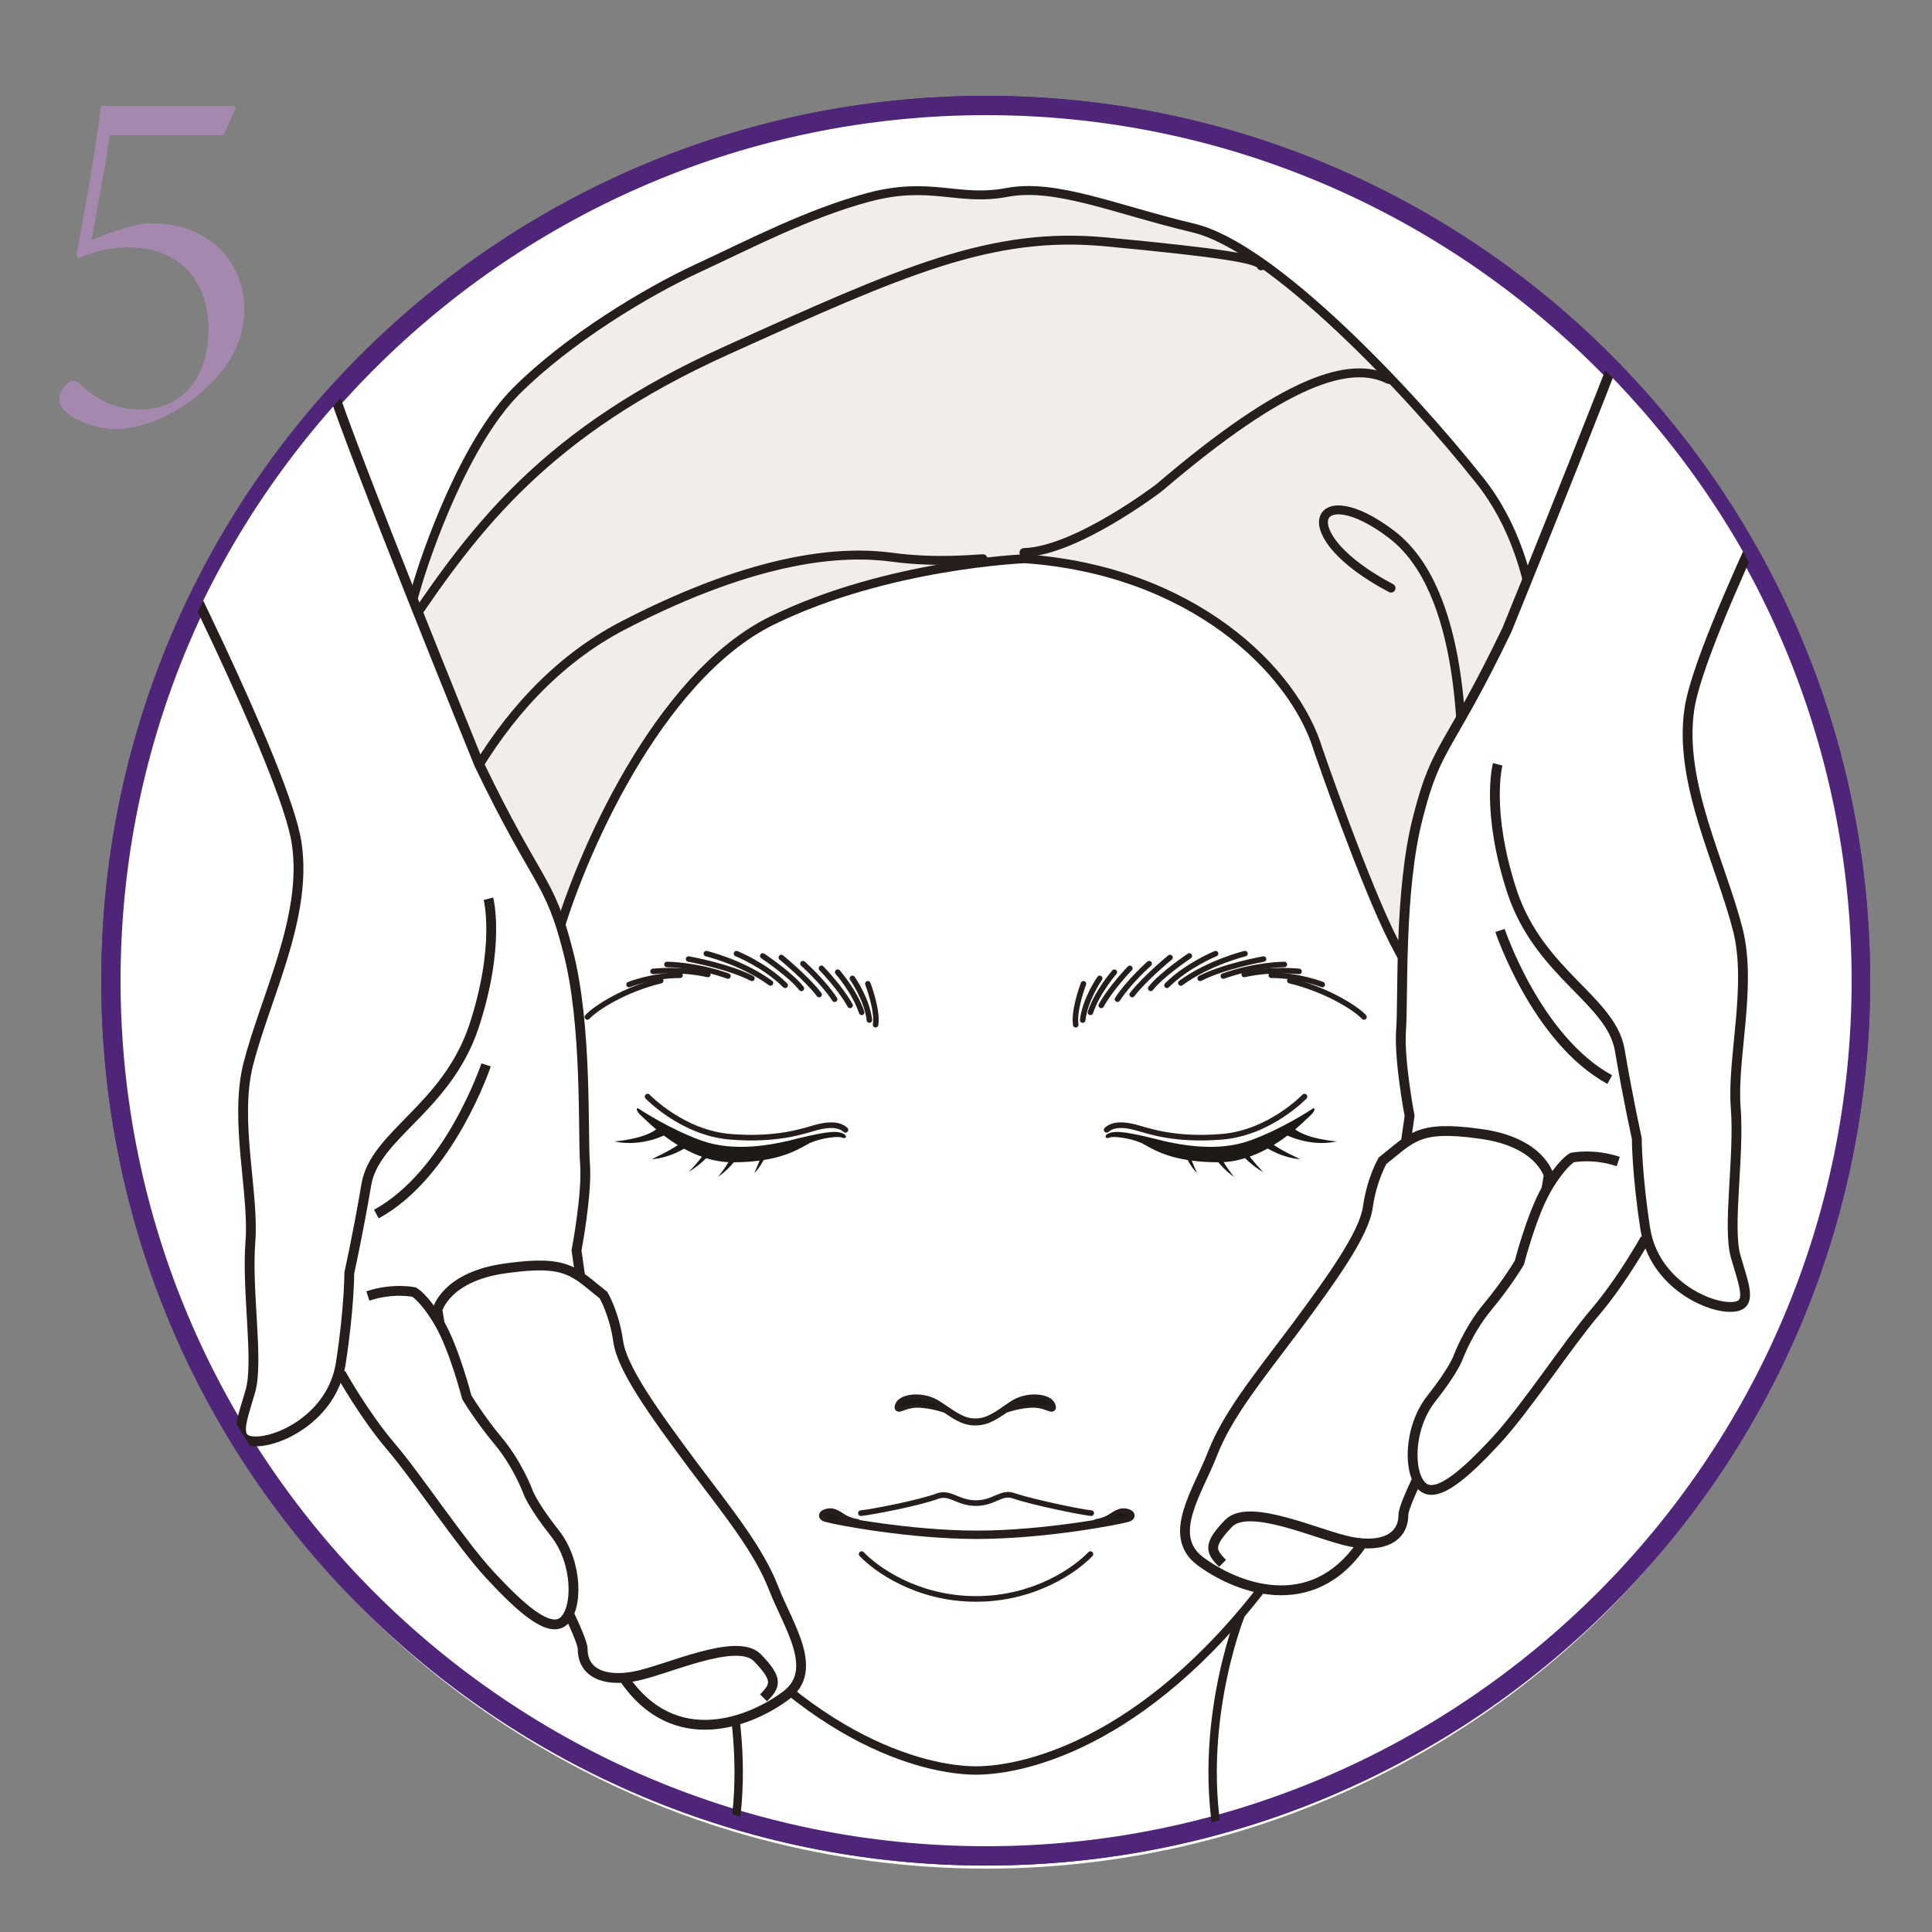 <?xml version="1.0" encoding="utf-8"?>
<!-- Generator: Adobe Illustrator 27.6.1, SVG Export Plug-In . SVG Version: 6.00 Build 0)  -->
<svg version="1.1" id="レイヤー_1" xmlns="http://www.w3.org/2000/svg" xmlns:xlink="http://www.w3.org/1999/xlink" x="0px"
	 y="0px" viewBox="0 0 250 250" style="enable-background:new 0 0 250 250;" xml:space="preserve">
<rect x="0" y="0" width="250" height="250" fill="#808080" stroke="none"/>
<style type="text/css">
	.st0{opacity:0.8;fill:url(#SVGID_1_);}
	.st1{fill:#4F2579;}
	.st2{opacity:0.8;fill:url(#SVGID_00000063632611969718853740000015327996386543926194_);}
	.st3{opacity:0.8;fill:url(#SVGID_00000054972486146367826630000003605642352788428416_);}
	.st4{opacity:0.8;fill:url(#SVGID_00000096759386451707631700000013204898720530971559_);}
	.st5{opacity:0.8;fill:url(#SVGID_00000162316642184134951690000013729508375616385671_);}
	.st6{opacity:0.8;fill:url(#SVGID_00000171706053967183650370000000568436576805270431_);}
	.st7{opacity:0.8;fill:url(#SVGID_00000078038144068757998410000013230269942977112763_);}
	.st8{opacity:0.8;fill:url(#SVGID_00000176724291478119939740000010383130329009206936_);}
	.st9{fill:#4B247C;}
	.st10{fill:#FFFFFF;stroke:#FFFFFF;stroke-width:0.308;stroke-miterlimit:10;}
	.st11{fill:#A588AE;}
	.st12{clip-path:url(#SVGID_00000021080762950050903680000001986019444836388240_);}
	.st13{fill:#AE305E;}
	.st14{fill:#FFFFFF;}
	.st15{fill:url(#SVGID_00000021827076103480912720000011083840898920627116_);}
	.st16{fill:url(#SVGID_00000020373767627116569890000001564427549938974093_);}
	.st17{fill:url(#SVGID_00000039094968642282292250000015123149050369627793_);}
	.st18{fill:url(#SVGID_00000046320959577821768850000016138461719723690639_);}
	.st19{fill:#F1D9CB;}
	.st20{fill:#FBF9CF;}
	.st21{fill:#F9F0D9;}
	.st22{fill:#E8CAC9;}
	.st23{fill:#DCA3A9;}
	.st24{fill:#F3E1E0;}
	.st25{fill:#DDA499;}
	.st26{fill:#62AB6B;}
	.st27{fill:#B18082;}
	.st28{fill:#E6CCBE;}
	.st29{fill:#EAD4C5;}
	.st30{fill:#F5EED7;}
	.st31{fill:#DBC6C5;}
	.st32{fill:#D3A5A2;}
	.st33{fill:#B08082;}
	.st34{fill:#D19D92;}
	.st35{fill:#595858;}
	.st36{fill:none;stroke:#595858;stroke-width:1.72;stroke-linecap:round;stroke-miterlimit:10;}
	.st37{clip-path:url(#SVGID_00000018207082959639476830000010917919173901075341_);}
	.st38{fill:url(#SVGID_00000164488471876022161230000017227441088796336032_);}
	.st39{fill:url(#SVGID_00000146479627203288043620000006437217957218942599_);}
	.st40{fill:url(#SVGID_00000034775805733095688350000009141069060663216798_);}
	.st41{fill:url(#SVGID_00000150069255820055709560000016482445141804161973_);}
	.st42{fill:#F4F3F6;}
	.st43{clip-path:url(#SVGID_00000118363365426472479970000018432899587802807736_);fill:#FFFFFF;}
	.st44{clip-path:url(#SVGID_00000118363365426472479970000018432899587802807736_);}
	.st45{opacity:0.6;fill:none;}
	.st46{fill:none;stroke:#251E1C;stroke-width:1.084;stroke-linecap:round;stroke-linejoin:round;stroke-miterlimit:10;}
	.st47{fill:none;stroke:#251E1C;stroke-width:0.711;stroke-linecap:round;stroke-linejoin:round;stroke-miterlimit:10;}
	.st48{fill:none;stroke:#251E1C;stroke-width:0.711;stroke-linecap:round;stroke-linejoin:round;stroke-miterlimit:10;}
	.st49{fill:#1D1917;}
	.st50{fill:none;stroke:#251E1C;stroke-width:0.727;stroke-linecap:round;stroke-linejoin:round;stroke-miterlimit:10;}
	.st51{fill:none;stroke:#251E1C;stroke-width:0.909;stroke-linecap:round;stroke-linejoin:round;stroke-miterlimit:10;}
	.st52{fill:#F0EDEB;stroke:#251E1C;stroke-width:1.154;stroke-linecap:round;stroke-linejoin:round;stroke-miterlimit:10;}
	.st53{fill:none;stroke:#251E1C;stroke-width:1.154;stroke-linecap:round;stroke-linejoin:round;stroke-miterlimit:10;}
	.st54{fill:#F0EDEB;stroke:#251E1C;stroke-width:1.091;stroke-linecap:round;stroke-linejoin:round;stroke-miterlimit:10;}
	.st55{fill:none;stroke:#251E1C;stroke-width:1.091;stroke-linecap:round;stroke-linejoin:round;stroke-miterlimit:10;}
	.st56{fill:none;stroke:#000000;stroke-width:1.172;stroke-miterlimit:10;}
	.st57{fill:#F0EDEB;}
	.st58{clip-path:url(#SVGID_00000172429991021404404440000006822310453683542946_);}
	.st59{fill:none;stroke:#251E1C;stroke-width:0.691;stroke-linecap:round;stroke-linejoin:round;stroke-miterlimit:10;}
	
		.st60{clip-path:url(#SVGID_00000172429991021404404440000006822310453683542946_);fill:none;stroke:#251E1C;stroke-width:1.164;stroke-linecap:round;stroke-linejoin:round;stroke-miterlimit:10;}
	
		.st61{clip-path:url(#SVGID_00000172429991021404404440000006822310453683542946_);fill:none;stroke:#251E1C;stroke-width:0.781;stroke-linecap:round;stroke-linejoin:round;stroke-miterlimit:10;}
	
		.st62{clip-path:url(#SVGID_00000172429991021404404440000006822310453683542946_);fill:none;stroke:#251E1C;stroke-width:0.783;stroke-linecap:round;stroke-linejoin:round;stroke-miterlimit:10;}
	.st63{clip-path:url(#SVGID_00000172429991021404404440000006822310453683542946_);fill:#251E1C;}
	
		.st64{clip-path:url(#SVGID_00000172429991021404404440000006822310453683542946_);fill:none;stroke:#251E1C;stroke-width:0.626;stroke-linecap:round;stroke-linejoin:round;stroke-miterlimit:10;}
	.st65{clip-path:url(#SVGID_00000172429991021404404440000006822310453683542946_);fill:#FFFFFF;}
	
		.st66{clip-path:url(#SVGID_00000172429991021404404440000006822310453683542946_);fill:#FFFFFF;stroke:#251E1C;stroke-width:0.999;stroke-linecap:round;stroke-linejoin:round;stroke-miterlimit:10;}
	
		.st67{clip-path:url(#SVGID_00000172429991021404404440000006822310453683542946_);fill:none;stroke:#251E1C;stroke-width:0.999;stroke-linecap:round;stroke-linejoin:round;stroke-miterlimit:10;}
	.st68{fill:none;stroke:#251E1C;stroke-width:1.177;stroke-linecap:round;stroke-linejoin:round;stroke-miterlimit:10;}
	.st69{fill:#CDC8C4;stroke:#251E1C;stroke-width:1.45;stroke-miterlimit:10;}
	.st70{fill:#FFFFFF;stroke:#251E1C;stroke-width:1.45;stroke-miterlimit:10;}
	.st71{fill:#BAAAC9;stroke:#251E1C;stroke-width:1.45;stroke-miterlimit:10;}
	.st72{fill:none;stroke:#251E1C;stroke-width:1.45;stroke-miterlimit:10;}
	.st73{fill:none;stroke:#9ACDF1;stroke-width:2.143;stroke-linecap:round;stroke-linejoin:round;}
	.st74{fill:none;stroke:#9ACDF1;stroke-width:2.143;stroke-linecap:round;stroke-linejoin:round;stroke-dasharray:5.101,3.826;}
	.st75{fill:none;stroke:#9ACDF1;stroke-width:2.143;stroke-linecap:round;stroke-linejoin:round;stroke-dasharray:5.103,3.827;}
	.st76{fill:none;stroke:#9ACDF1;stroke-width:2.143;stroke-linecap:round;stroke-linejoin:round;stroke-dasharray:5.101,3.826;}
	.st77{fill:none;stroke:#9ACDF1;stroke-width:2.143;stroke-linecap:round;stroke-linejoin:round;stroke-dasharray:5.102,3.826;}
	.st78{fill:none;stroke:#9ACDF1;stroke-width:2.143;stroke-linecap:round;stroke-linejoin:round;stroke-dasharray:5.102,3.827;}
	.st79{clip-path:url(#SVGID_00000067952691683374535450000003330175537142306974_);}
	
		.st80{clip-path:url(#SVGID_00000067952691683374535450000003330175537142306974_);fill:none;stroke:#251E1C;stroke-width:1.164;stroke-linecap:round;stroke-linejoin:round;stroke-miterlimit:10;}
	
		.st81{clip-path:url(#SVGID_00000067952691683374535450000003330175537142306974_);fill:none;stroke:#251E1C;stroke-width:0.781;stroke-linecap:round;stroke-linejoin:round;stroke-miterlimit:10;}
	
		.st82{clip-path:url(#SVGID_00000067952691683374535450000003330175537142306974_);fill:none;stroke:#251E1C;stroke-width:0.783;stroke-linecap:round;stroke-linejoin:round;stroke-miterlimit:10;}
	.st83{clip-path:url(#SVGID_00000067952691683374535450000003330175537142306974_);fill:#251E1C;}
	
		.st84{clip-path:url(#SVGID_00000067952691683374535450000003330175537142306974_);fill:none;stroke:#251E1C;stroke-width:0.626;stroke-linecap:round;stroke-linejoin:round;stroke-miterlimit:10;}
	
		.st85{clip-path:url(#SVGID_00000067952691683374535450000003330175537142306974_);fill:none;stroke:#C40018;stroke-width:1.39;stroke-miterlimit:10;}
	.st86{clip-path:url(#SVGID_00000067952691683374535450000003330175537142306974_);fill:#FFFFFF;}
	
		.st87{clip-path:url(#SVGID_00000067952691683374535450000003330175537142306974_);fill:#FFFFFF;stroke:#251E1C;stroke-width:0.999;stroke-linecap:round;stroke-linejoin:round;stroke-miterlimit:10;}
	
		.st88{clip-path:url(#SVGID_00000067952691683374535450000003330175537142306974_);fill:none;stroke:#251E1C;stroke-width:0.999;stroke-linecap:round;stroke-linejoin:round;stroke-miterlimit:10;}
	.st89{fill:none;stroke:#251E1C;stroke-width:1.161;stroke-linecap:round;stroke-linejoin:round;stroke-miterlimit:10;}
	.st90{fill:#FFFFFF;stroke:#251E1C;stroke-width:1.161;stroke-linecap:round;stroke-linejoin:round;stroke-miterlimit:10;}
	.st91{clip-path:url(#SVGID_00000043448670820073259890000000705199644005704587_);}
	
		.st92{clip-path:url(#SVGID_00000043448670820073259890000000705199644005704587_);fill:none;stroke:#251E1C;stroke-width:1.164;stroke-linecap:round;stroke-linejoin:round;stroke-miterlimit:10;}
	
		.st93{clip-path:url(#SVGID_00000043448670820073259890000000705199644005704587_);fill:none;stroke:#251E1C;stroke-width:0.781;stroke-linecap:round;stroke-linejoin:round;stroke-miterlimit:10;}
	
		.st94{clip-path:url(#SVGID_00000043448670820073259890000000705199644005704587_);fill:none;stroke:#251E1C;stroke-width:0.783;stroke-linecap:round;stroke-linejoin:round;stroke-miterlimit:10;}
	.st95{clip-path:url(#SVGID_00000043448670820073259890000000705199644005704587_);fill:#251E1C;}
	
		.st96{clip-path:url(#SVGID_00000043448670820073259890000000705199644005704587_);fill:none;stroke:#251E1C;stroke-width:0.626;stroke-linecap:round;stroke-linejoin:round;stroke-miterlimit:10;}
	
		.st97{clip-path:url(#SVGID_00000043448670820073259890000000705199644005704587_);fill:none;stroke:#C40018;stroke-width:1.39;stroke-miterlimit:10;stroke-dasharray:3.87;}
	.st98{clip-path:url(#SVGID_00000043448670820073259890000000705199644005704587_);fill:#FFFFFF;}
	
		.st99{clip-path:url(#SVGID_00000043448670820073259890000000705199644005704587_);fill:#FFFFFF;stroke:#251E1C;stroke-width:0.999;stroke-linecap:round;stroke-linejoin:round;stroke-miterlimit:10;}
	
		.st100{clip-path:url(#SVGID_00000043448670820073259890000000705199644005704587_);fill:none;stroke:#251E1C;stroke-width:0.999;stroke-linecap:round;stroke-linejoin:round;stroke-miterlimit:10;}
	.st101{fill:none;stroke:#C40018;stroke-width:1.39;stroke-miterlimit:10;}
	.st102{fill:none;stroke:#C40018;stroke-width:1.39;stroke-miterlimit:10;stroke-dasharray:3.867,3.867;}
	.st103{fill:none;stroke:#251E1C;stroke-width:1.372;stroke-miterlimit:10;}
	.st104{fill:none;stroke:#71708C;stroke-width:5.805;stroke-miterlimit:10;}
	.st105{clip-path:url(#SVGID_00000170991933052239586550000016630587974014714292_);fill:#FFFFFF;}
	.st106{clip-path:url(#SVGID_00000170991933052239586550000016630587974014714292_);}
	.st107{fill:#FFFFFF;stroke:#251E1C;stroke-width:1.271;stroke-miterlimit:10;}
	.st108{fill:none;stroke:#251E1C;stroke-width:1.271;stroke-miterlimit:10;}
	.st109{fill:#6D498A;}
	.st110{clip-path:url(#SVGID_00000105422862762961102950000005546985510072482706_);}
	.st111{fill:none;stroke:#4F2579;stroke-width:0.828;stroke-miterlimit:10;}
	.st112{fill:none;stroke:#4F2579;stroke-width:0.828;stroke-miterlimit:10;stroke-dasharray:2.233,2.233;}
	.st113{fill:none;stroke:#4F2579;stroke-width:0.828;stroke-miterlimit:10;stroke-dasharray:2.399,2.399;}
	.st114{fill:none;stroke:#4F2579;stroke-width:0.828;stroke-miterlimit:10;stroke-dasharray:2.145,2.145;}
	.st115{opacity:0.8;clip-path:url(#SVGID_00000041285657392477793970000009111677129899846839_);}
	.st116{fill:none;stroke:#251E1C;stroke-width:0.693;stroke-linecap:round;stroke-linejoin:round;stroke-miterlimit:10;}
	.st117{fill:none;stroke:#251E1C;stroke-width:0.411;stroke-linecap:round;stroke-linejoin:round;stroke-miterlimit:10;}
	.st118{fill:none;stroke:#251E1C;stroke-width:0.465;stroke-linecap:round;stroke-linejoin:round;stroke-miterlimit:10;}
	.st119{fill:none;stroke:#251E1C;stroke-width:0.466;stroke-linecap:round;stroke-linejoin:round;stroke-miterlimit:10;}
	.st120{fill:#251E1C;}
	.st121{fill:none;stroke:#251E1C;stroke-width:0.373;stroke-linecap:round;stroke-linejoin:round;stroke-miterlimit:10;}
	.st122{fill:#F0EDEB;stroke:#251E1C;stroke-width:0.594;stroke-linecap:round;stroke-linejoin:round;stroke-miterlimit:10;}
	.st123{fill:none;stroke:#251E1C;stroke-width:0.594;stroke-linecap:round;stroke-linejoin:round;stroke-miterlimit:10;}
	.st124{fill:#F0EDEB;stroke:#251E1C;stroke-width:0.697;stroke-linecap:round;stroke-linejoin:round;stroke-miterlimit:10;}
	.st125{fill:none;stroke:#251E1C;stroke-width:0.697;stroke-linecap:round;stroke-linejoin:round;stroke-miterlimit:10;}
	.st126{fill:#BFBFBE;stroke:#251E1C;stroke-width:1.416;stroke-linecap:round;stroke-linejoin:round;stroke-miterlimit:10;}
	.st127{fill:#FFFFFF;stroke:#251E1C;stroke-width:0.864;stroke-linecap:round;stroke-linejoin:round;stroke-miterlimit:10;}
	.st128{fill:none;stroke:#251E1C;stroke-width:0.236;stroke-miterlimit:10;}
	.st129{fill:#D8D6D4;stroke:#251E1C;stroke-width:0.708;stroke-miterlimit:10;}
	.st130{fill:#F0EDEB;stroke:#251E1C;stroke-width:0.708;stroke-linecap:round;stroke-linejoin:round;stroke-miterlimit:10;}
	.st131{fill:#DEDCDA;stroke:#251E1C;stroke-width:1.416;stroke-miterlimit:10;}
	.st132{fill:none;stroke:#251E1C;stroke-width:0.531;stroke-miterlimit:10;}
	.st133{fill:#EDEBEA;stroke:#251E1C;stroke-width:0.708;stroke-miterlimit:10;}
	.st134{fill:#F0EDEB;stroke:#251E1C;stroke-width:0.708;stroke-miterlimit:10;}
	.st135{fill:none;}
	.st136{fill:none;stroke:#4F2579;stroke-width:1.41;stroke-miterlimit:10;}
</style>
<g>
	<g>
		<defs>
			<path id="SVGID_00000115483192928171283320000003278623664405969595_" d="M-31,128.6c0,62.5-50.7,113.2-113.2,113.2
				c-62.5,0-113.2-50.7-113.2-113.2c0-62.5,50.7-113.2,113.2-113.2C-81.7,15.4-31,66.1-31,128.6z"/>
		</defs>
		<clipPath id="SVGID_00000051342458811195425690000000381364640814018998_">
			<use xlink:href="#SVGID_00000115483192928171283320000003278623664405969595_"  style="overflow:visible;"/>
		</clipPath>
		
			<path style="clip-path:url(#SVGID_00000051342458811195425690000000381364640814018998_);fill:none;stroke:#251E1C;stroke-width:1.164;stroke-linecap:round;stroke-linejoin:round;stroke-miterlimit:10;" d="
			M-109.3-14.1c27.3-2.5,76.6,5.4,95.3,25.3S25.7,90.6,14.5,118s-55.2,67.1-55.2,67.1l1.2-11.2c0,0,3-19.9,12.9-28.6
			c9.9-8.7-17.4-103.1-36-129.2C-71,4.3-94.8-8.8-94.8-8.8s-20.3-9.5-26.1-7.5c-5.8,2.1-17.4,12.4-17.4,12.4"/>
	</g>
</g>
<g>
	<circle class="st14" cx="127.6" cy="128.2" r="113.6"/>
	<g>
		<g>
			<path class="st11" d="M30.2,13.5l0.3,0.5l-1.6,3.5H14.2c-0.7,4.5-1.5,9.1-2.4,13.6c2.6-1.1,6-2.2,7.7-2.2c8.1,0,12.1,5.6,12.1,11
				c0,4-1.7,7.5-5.5,10.8c-3.4,3-7.7,4.8-11.1,4.8c-3,0-5.5-1.4-6.2-2c-0.9-0.7-1.1-1.3-1.1-1.9c0-0.7,0.5-1.6,1.2-2.1
				c0.5-0.3,0.8-0.3,1.3,0.1c1.5,1.4,3.9,3.4,7.9,3.4c6.1,0,8.9-4.9,8.9-10.3c0-6.1-3.5-10.7-10.4-10.7c-2.8,0-4.8,0.7-6.5,1.4
				l-0.2-0.3c1-5.4,2.4-13.1,3.2-19.4H30.2z"/>
		</g>
		<g>
			<path class="st11" d="M30.2,13.5l0.3,0.5l-1.6,3.5H14.2c-0.7,4.5-1.5,9.1-2.4,13.6c2.6-1.1,6-2.2,7.7-2.2c8.1,0,12.1,5.6,12.1,11
				c0,4-1.7,7.5-5.5,10.8c-3.4,3-7.7,4.8-11.1,4.8c-3,0-5.5-1.4-6.2-2c-0.9-0.7-1.1-1.3-1.1-1.9c0-0.7,0.5-1.6,1.2-2.1
				c0.5-0.3,0.8-0.3,1.3,0.1c1.5,1.4,3.9,3.4,7.9,3.4c6.1,0,8.9-4.9,8.9-10.3c0-6.1-3.5-10.7-10.4-10.7c-2.8,0-4.8,0.7-6.5,1.4
				l-0.2-0.3c1-5.4,2.4-13.1,3.2-19.4H30.2z"/>
		</g>
	</g>
	<g>
		<g>
			<g>
				<path class="st1" d="M127.6,241.4c-63.1,0-114.5-51.3-114.5-114.5c0-63.1,51.4-114.5,114.5-114.5S242,63.8,242,126.9
					C242,190,190.7,241.4,127.6,241.4z M127.6,14.9c-61.7,0-112,50.2-112,112c0,61.7,50.2,112,112,112c61.7,0,112-50.2,112-112
					C239.6,65.2,189.3,14.9,127.6,14.9z"/>
			</g>
			<g>
				<defs>
					<path id="SVGID_00000013915106738480942280000000750404825314364333_" d="M240.8,126.9c0,62.5-50.7,113.2-113.2,113.2
						c-62.5,0-113.2-50.7-113.2-113.2C14.3,64.4,65,13.7,127.6,13.7C190.1,13.7,240.8,64.4,240.8,126.9z"/>
				</defs>
				<clipPath id="SVGID_00000058568073254786542630000009294355814150427822_">
					<use xlink:href="#SVGID_00000013915106738480942280000000750404825314364333_"  style="overflow:visible;"/>
				</clipPath>
				<path style="clip-path:url(#SVGID_00000058568073254786542630000009294355814150427822_);fill:#FFFFFF;" d="M152.8,60.4
					c-0.4,1.4-0.7,2.8-0.7,4.3c0,7.6,5.5,14,12.8,15.3c0.6,4.6,4.5,8.1,9.2,8.1c1,0,1.9-0.2,2.8-0.5c0.1,0.4,0.2,0.7,0.3,1.1
					c-0.4-0.1-0.8-0.2-1.3-0.2c-2.5,0-4.5,2-4.5,4.5c0,2.5,2,4.5,4.5,4.5c2.5,0,4.5-2,4.5-4.5c0-0.2,0-0.3,0-0.5
					c1.2,0.8,2.6,1.2,4.1,1.2c4.3,0,7.8-3.5,7.8-7.8c0-2.1-0.8-3.9-2.1-5.3c1.8-2.2,2.9-5,2.9-8.1c0-6.3-4.5-11.6-10.6-12.8
					c-2.1-6.2-7.9-10.7-14.7-10.7c-1.2,0-2.3,0.1-3.4,0.4c-1.4-2.4-4-4.1-7.1-4.1c-4.5,0-8.2,3.7-8.2,8.2
					C149.1,56.5,150.6,59,152.8,60.4z"/>
				<g style="clip-path:url(#SVGID_00000058568073254786542630000009294355814150427822_);">
					<path class="st45" d="M187.5,135.9c2.4-8.8,9.3-8,11.2-5.4c2.3,3.3,0.4,13.3-4.3,24.4c-8.5,20.2-12.8,15.7-12.8,15.7"/>
					<path class="st46" d="M158.3,240.9c-4.1-16.1,2.2-31.8,2.2-31.8"/>
					<path class="st46" d="M66.7,136.7c0,0,3.9,42.7,20.2,65.6c16.4,23,32.9,26.8,39.4,26.8c6.5,0,23-3.8,39.4-26.8
						c16.4-23,20.2-65.6,20.2-65.6"/>
					<g>
						<path class="st47" d="M139.2,132.6c-0.3-1.9,1-5.3,1-5.3"/>
						<path class="st47" d="M140.1,132c0.3-2.7,2.2-5.4,2.2-5.4"/>
						<path class="st47" d="M141.1,131c0.9-2.7,3.1-5.2,3.1-5.2"/>
						<path class="st47" d="M142.5,130.1c1.2-2.2,3.7-4.8,3.7-4.8"/>
						<path class="st47" d="M144.6,129.3c1.5-2.3,4.1-4.6,4.1-4.6"/>
						<path class="st47" d="M146.5,128.7c1.6-2.1,4.9-4.8,4.9-4.8"/>
						<path class="st47" d="M148.9,127.9c1.4-1.8,5-4.2,5-4.2"/>
						<path class="st47" d="M151,127.5c2.6-2.6,6.3-4.1,6.3-4.1"/>
						<path class="st47" d="M152.8,127.2c3.7-2.7,8.3-3.8,8.3-3.8"/>
						<path class="st47" d="M155.3,126.6c3.1-1.6,8.2-2.5,8.2-2.5"/>
						<path class="st47" d="M158.3,126.3c4.2-1.5,7.9-1.5,7.9-1.5"/>
						<path class="st47" d="M161,126.1c3.5-0.8,7.1-0.4,7.1-0.4"/>
						<path class="st47" d="M164.5,126.2c3.6,0,6.6,1.2,6.6,1.2"/>
						<path class="st47" d="M166.9,126.9c4.6,1.1,8.5,3.5,9.6,4.7"/>
						<path class="st48" d="M113.3,132.6c0.3-1.9-1-5.3-1-5.3"/>
						<path class="st48" d="M112.5,132c-0.3-2.7-2.2-5.4-2.2-5.4"/>
						<path class="st48" d="M111.5,131c-0.9-2.7-3.1-5.2-3.1-5.2"/>
						<path class="st48" d="M110,130.1c-1.2-2.2-3.7-4.8-3.7-4.8"/>
						<path class="st48" d="M108,129.3c-1.5-2.3-4.1-4.6-4.1-4.6"/>
						<path class="st48" d="M106,128.7c-1.6-2.1-4.9-4.8-4.9-4.8"/>
						<path class="st48" d="M103.7,127.9c-1.4-1.8-5-4.2-5-4.2"/>
						<path class="st48" d="M101.6,127.5c-2.6-2.6-6.3-4.1-6.3-4.1"/>
						<path class="st48" d="M99.7,127.2c-3.7-2.7-8.3-3.8-8.3-3.8"/>
						<path class="st48" d="M97.3,126.6c-3.1-1.6-8.2-2.5-8.2-2.5"/>
						<path class="st48" d="M94.2,126.3c-4.2-1.5-7.9-1.5-7.9-1.5"/>
						<path class="st48" d="M91.6,126.1c-3.5-0.8-7.1-0.4-7.1-0.4"/>
						<path class="st48" d="M88,126.2c-3.6,0-6.6,1.2-6.6,1.2"/>
						<path class="st48" d="M85.5,126.9c-4.6,1.1-8.4,3.5-9.5,4.7"/>
					</g>
					<path class="st46" d="M94.2,240.9c4.1-16.1-2.2-31.8-2.2-31.8"/>
					<g>
						<path class="st49" d="M143.2,146.8c0.8-0.5,1.9-0.5,6,0.5c3.4,0.9,8.3,1.8,12.5,0.3c4.2-1.5,8.1-4.1,8.1-4.1
							c0.4-0.3,0.5,0.2-0.3,0.9c-0.8,0.7-5.7,6-11.8,6s-8.5-1.7-10-2.5c-1.6-0.7-3.8-0.9-4.1-0.7
							C143.1,147.4,142.9,147.1,143.2,146.8z"/>
						<path class="st49" d="M167.2,145.8c1.5,1.6,5.8,1.9,5.8,1.9c-3.7,0.8-6.9-1-6.9-1"/>
						<g>
							<path class="st49" d="M153.2,149.1c0.4,0.9,0.9,1.9,1.7,2.7c0,0-0.6-1.3-1.1-2.7L153.2,149.1z"/>
							<path class="st49" d="M164.1,147.6l-1,0.4c1.1,0.8,2.9,1.8,5.1,2C168.2,149.9,165.6,148.9,164.1,147.6z"/>
							<path class="st49" d="M156.8,149.2c0.6,1,1.6,2.2,2.9,3.1c0,0-1.2-1.4-2-3.1L156.8,149.2z"/>
							<path class="st49" d="M161,148.7l-0.7,0.3c0.8,0.9,1.8,1.9,3.2,2.7C163.5,151.7,162.1,150.3,161,148.7z"/>
						</g>
						<path class="st50" d="M143.2,146.2c0.9-0.8,2.3-0.7,3.8-0.3c1.5,0.4,4.9,1.7,11.1,1.2c6.2-0.5,10.7-5.2,10.7-5.2"/>
					</g>
					<g>
						<path class="st49" d="M109.3,146.8c-0.8-0.5-1.9-0.5-6,0.5c-3.4,0.9-8.3,1.8-12.5,0.3c-4.2-1.5-8.1-4.1-8.1-4.1
							c-0.4-0.3-0.5,0.2,0.3,0.9c0.8,0.7,5.7,6,11.8,6c6.1,0,8.5-1.7,10-2.5c1.6-0.7,3.8-0.9,4.1-0.7
							C109.5,147.4,109.6,147.1,109.3,146.8z"/>
						<path class="st49" d="M85.3,145.8c-1.5,1.6-5.8,1.9-5.8,1.9c3.7,0.8,6.9-1,6.9-1"/>
						<g>
							<path class="st49" d="M99.3,149.1c-0.4,0.9-0.9,1.9-1.7,2.7c0,0,0.6-1.3,1.1-2.7L99.3,149.1z"/>
							<path class="st49" d="M88.5,147.6l1,0.4c-1.1,0.8-2.9,1.8-5.1,2C84.4,149.9,86.9,148.9,88.5,147.6z"/>
							<path class="st49" d="M95.8,149.2c-0.6,1-1.6,2.2-2.9,3.1c0,0,1.2-1.4,2-3.1L95.8,149.2z"/>
							<path class="st49" d="M91.5,148.7l0.7,0.3c-0.8,0.9-1.8,1.9-3.2,2.7C89.1,151.7,90.5,150.3,91.5,148.7z"/>
						</g>
						<path class="st50" d="M109.4,146.2c-0.9-0.8-2.3-0.7-3.8-0.3c-1.5,0.4-4.9,1.7-11.1,1.2c-6.2-0.5-10.7-5.2-10.7-5.2"/>
					</g>
					<g>
						<path class="st51" d="M122.4,182.4c0,0-1.9-0.7-3.7-0.7c-1.8,0-2.8,1.1-2.4,0.1c0.4-1,3.2-1.4,5.2,0c2.1,1.4,3.1,2.2,4.7,2.2
							c1.6,0,2.7-0.8,4.7-2.2c2-1.4,4.8-1,5.2,0c0.4,1-0.6-0.1-2.4-0.1c-1.8,0-3.7,0.7-3.7,0.7"/>
						<path class="st50" d="M111.4,195.8c1.2-0.1,7.5-1.3,9.9-2.2c1.7-0.6,2.6,0.9,5,0.9c2.4,0,3.3-1.6,5-0.9
							c2.4,0.8,8.7,2.1,9.9,2.2"/>
						<path class="st50" d="M111.5,201.1c1.8,1.9,7.1,5.8,14.8,5.8c7.7,0,13-3.9,14.8-5.8"/>
						<path class="st46" d="M110.9,197.1c-1.8-0.3-2.1-1-3-1.3c-0.8-0.3-2,0.3-1,0.6c1.4,0.4,10.9,2.2,19.5,2.2
							c8.6,0,18.1-1.8,19.5-2.2c1-0.3-0.2-0.9-1-0.6c-0.9,0.3-1.2,1-3,1.3"/>
						<path class="st14" d="M133.2,199.9c-0.5,0-1,0.4-1.2,1c-0.2-0.4-0.6-0.7-1-0.7c-0.5,0-1,0.4-1.2,1c-0.2-0.4-0.6-0.7-1.1-0.7
							c-0.5,0-0.9,0.4-1.1,0.9c-0.2-0.5-0.6-0.8-1.1-0.8c-0.7,0-1.3,0.7-1.3,1.6c0,0.9,0.6,1.6,1.3,1.6c0.5,0,0.9-0.4,1.2-0.9
							c0.2,0.5,0.6,0.8,1.1,0.8c0.5,0,1-0.4,1.2-1c0.2,0.4,0.6,0.7,1.1,0.7c0.5,0,1-0.4,1.2-1c0.2,0.4,0.6,0.7,1.1,0.7
							c0.7,0,1.3-0.7,1.3-1.6C134.5,200.6,133.9,199.9,133.2,199.9z"/>
						<polygon class="st49" points="143.6,196.5 145,195.7 146,196.1 145.3,196.5 						"/>
						<polygon class="st49" points="106.7,195.9 107.5,195.8 108.9,196.6 107.7,196.6 106.5,196 						"/>
						<polygon class="st49" points="131.5,181.6 133.4,180.9 135.2,181.1 136.1,181.9 134.8,181.8 132.2,181.8 						"/>
						<polygon class="st49" points="120.8,181.5 118.8,181 116.9,181.2 116.4,182 118.8,181.7 121.2,182.1 						"/>
					</g>
					<g>
						<path class="st52" d="M63.8,153.4c0.6-10.7,5.4-21.4,8.2-31.8c2.9-10.4,13-34,27.9-41.3c14.9-7.3,32.7-8,32.7-8
							c21.6,1.5,34.9,14.4,38,24.8c0,0,6,17.4,9.8,24.8c3.8,7.3,8.6,13.8,9.2,22.3c0.6,8.6-1,11.6,6.7,7.3c7.6-4.3,7.5-8.1,9.3-14
							c1.9-5.8,5.5-20,2.1-31.6c-3.5-11.6-6-16.2-7.6-16.2c-1.6,0,0.6-15.9-8.6-27.5c-9.2-11.6-26.9-30.3-37.1-32.7
							c-10.1-2.4-17.8-5.8-24.1-4.6c-6.3,1.2-9.8-1.5-17.8,0.6c-7.9,2.1-15.5,6.1-22.2,9.2c-6.7,3.1-16.8,9.2-23.5,15.9
							c-6.7,6.7-11.7,21.1-13,25.7c-1.3,4.6-2.5,7.3-7.6,15.6c-5.1,8.3-5.4,19.3-5.1,31.2c0.3,11.9,3.5,21.3,8.2,24.5
							c11.3,7.8,7.5,6.7,7.5,6.7L54,147l8.6,10.4L63.8,153.4z"/>
						<path class="st53" d="M53.6,148c-0.2-7.1-3-16.1-0.6-26.7c2.3-10.6,9.9-31.2,27.7-40.4c17.8-9.2,28.7-9.6,34.7-8.8
							c5.9,0.8,11,0.2,11.8,0.2"/>
						<path class="st53" d="M184.7,128.2C193.1,117,199,98,199,87.8"/>
						<path class="st53" d="M188.5,121.1c0,0,0.2-6.1,0.6-15.5c0.4-9.4,0.5-29.3-9.1-36.5c-9.9-7.5-13.3,0,0,7"/>
						<path class="st53" d="M132.5,71.5c6.8-0.2,17.5-8.4,17.5-8.4c16.4-14,24.7-16.5,29.7-14"/>
						<path class="st53" d="M52.7,81.3C61.6,68,70.9,55.8,93.9,45.4c23-10.4,34.4-15.5,49.2-14.1c14.8,1.4,19.9,2.2,20.1,3.1"/>
					</g>
					<path class="st54" d="M65.4,143.1c-2.4-8.8-9.3-8-11.2-5.4c-2.3,3.3-0.4,13.3,4.3,24.4c8.5,20.2,12.8,15.7,12.8,15.7"/>
					<g>
						<path class="st55" d="M68.3,156.3c-4.3-10-7.1-13.5-9.6-13.7"/>
						<path class="st55" d="M72,167.6c-6.9-0.8-9.1-7.7-9.1-7.7"/>
						<path class="st55" d="M69.2,158.7c-4.3-4.2-5.9-3.1-7.2-1.5"/>
					</g>
					<path class="st54" d="M186.8,143.1c2.4-8.8,9.3-8,11.2-5.4c2.3,3.3,0.4,13.3-4.3,24.4c-8.5,20.2-12.8,15.7-12.8,15.7"/>
					<g>
						<path class="st55" d="M183.9,156.3c4.3-10,7.1-13.5,9.6-13.7"/>
						<path class="st55" d="M180.1,167.6c6.9-0.8,9.1-7.7,9.1-7.7"/>
						<path class="st55" d="M183,158.7c4.3-4.2,5.9-3.1,7.2-1.5"/>
					</g>
				</g>
				<g style="clip-path:url(#SVGID_00000058568073254786542630000009294355814150427822_);">
					<polygon class="st14" points="81,214.5 82.2,217 92.9,222.4 101.3,219.3 98.8,212 					"/>
					<path class="st14" d="M75.7,150.6c-0.3-3.8,0.3-18-2.2-27.5c-2.4-9.5-3.9-8.4-11.5-24.2c0,0-16.6-40.8-19.3-49.5L19.1,64.6
						c0,0,18,35.1,19.3,44.6c1.4,9.5-4.1,19.9-6.3,28.6c-1.8,7.3,0.8,16.6,0.3,22.9c-0.5,6.3,1.1,15.5,0,19.3
						c-1.1,3.8-2.2,6.3,0.3,6.5c3.1,0.3,10.3-3,11.4-10.1c0.3-2.1,0.5-3.9,0.7-5.5l16.3,2.9l14-8.6l-0.5-3.5
						C74.6,161.7,75.9,154.4,75.7,150.6z"/>
					<g>
						<path class="st107" d="M98.8,219.7c1.6-1.6,1.9-2.4-0.8-5.2c-2.7-2.7-11.7,1.6-15.8,2.4c-4.1,0.8-6.8-0.5-6.8-3.5
							s-16.9-32.7-16.9-32.7l-1.9-11.2c0,0,1.1-4.4,9-5.4c7.9-1.1,8.7,0.5,12.5,3.5c0,0,1.4,2.4,1.9,6c0.5,3.5,4.6,9.2,9.5,15.8
							c4.9,6.5,8.7,11.2,10.6,16.1c1.9,4.9,6,10.6,1.6,13.9c-4.4,3.3-14.4,7.5-21-2.3"/>
						<path class="st107" d="M47.6,167.7c3.3-1.1,6-0.5,6-0.5s1.4,0.8,3.3,4.1c1.9,3.3,3.5,9.5,3.5,9.5s1.6,2.7,4.1,5.7
							c2.5,3,3.8,6.5,3.8,6.5s0.5,1.6,3.5,5.4c3,3.8,3,9.8,1.1,11.4c-1.9,1.6-5.7-1.9-9.5-6c-3.8-4.1-9.3-12.5-12.8-16.6
							c-3.5-4.1-6.5-9.5-6.5-9.5"/>
						<path class="st108" d="M75.1,165.3l-0.5-3.5c0,0,1.4-7.3,1.1-11.2s0.3-18-2.2-27.5c-2.4-9.5-3.9-8.4-11.5-24.2
							c0,0-16.6-40.8-19.3-49.5L19.1,64.6c0,0,18,35.1,19.3,44.6c1.4,9.5-4.1,19.9-6.3,28.6c-1.8,7.3,0.8,16.6,0.3,22.9
							c-0.5,6.3,1.1,15.5,0,19.3c-1.1,3.8-2.2,6.3,0.3,6.5c3.1,0.3,10.3-3,11.4-10.1c1.1-7.1,1.1-11.7,1.1-11.7s1.1-4.9,2.2-11.4
							c1.1-6.5,10.3-9.8,13.9-20.4c3.5-10.6,1.9-16.6,1.9-16.6"/>
						<path class="st108" d="M48.7,157.1c9.5-5.2,14.2-19.3,14.2-19.3"/>
					</g>
				</g>
				<g style="clip-path:url(#SVGID_00000058568073254786542630000009294355814150427822_);">
					<polygon class="st14" points="176,197.1 174.8,199.6 164.1,205 155.7,201.9 158.2,194.6 					"/>
					<path class="st14" d="M181.3,133.2c0.3-3.8-0.3-18,2.2-27.5c2.4-9.5,3.9-8.4,11.5-24.2c0,0,16.6-40.8,19.3-49.5l23.6,15.2
						c0,0-18,35.1-19.3,44.6c-1.4,9.5,4.1,19.9,6.3,28.6c1.8,7.3-0.8,16.6-0.3,22.9c0.5,6.3-1.1,15.5,0,19.3
						c1.1,3.8,2.2,6.3-0.3,6.5c-3.1,0.3-10.3-3-11.4-10.1c-0.3-2.1-0.5-3.9-0.7-5.5l-16.3,2.9l-14-8.6l0.5-3.5
						C182.4,144.3,181.1,137,181.3,133.2z"/>
					<g>
						<path class="st107" d="M158.2,202.3c-1.6-1.6-1.9-2.4,0.8-5.2c2.7-2.7,11.7,1.6,15.8,2.4c4.1,0.8,6.8-0.5,6.8-3.5
							s16.9-32.7,16.9-32.7l1.9-11.2c0,0-1.1-4.4-9-5.4c-7.9-1.1-8.7,0.5-12.5,3.5c0,0-1.4,2.4-1.9,6c-0.5,3.5-4.6,9.2-9.5,15.8
							c-4.9,6.5-8.7,11.2-10.6,16.1c-1.9,4.9-6,10.6-1.6,13.9c4.4,3.3,14.4,7.5,21-2.3"/>
						<path class="st107" d="M209.4,150.3c-3.3-1.1-6-0.5-6-0.5s-1.4,0.8-3.3,4.1c-1.9,3.3-3.5,9.5-3.5,9.5s-1.6,2.7-4.1,5.7
							c-2.5,3-3.8,6.5-3.8,6.5s-0.5,1.6-3.5,5.4c-3,3.8-3,9.8-1.1,11.4c1.9,1.6,5.7-1.9,9.5-6c3.8-4.1,9.3-12.5,12.8-16.6
							c3.5-4.1,6.5-9.5,6.5-9.5"/>
						<path class="st108" d="M181.9,147.9l0.5-3.5c0,0-1.4-7.3-1.1-11.2c0.3-3.8-0.3-18,2.2-27.5c2.4-9.5,3.9-8.4,11.5-24.2
							c0,0,16.6-40.8,19.3-49.5l23.6,15.2c0,0-18,35.1-19.3,44.6c-1.4,9.5,4.1,19.9,6.3,28.6c1.8,7.3-0.8,16.6-0.3,22.9
							c0.5,6.3-1.1,15.5,0,19.3c1.1,3.8,2.2,6.3-0.3,6.5c-3.1,0.3-10.3-3-11.4-10.1c-1.1-7.1-1.1-11.7-1.1-11.7s-1.1-4.9-2.2-11.4
							c-1.1-6.5-10.3-9.8-13.9-20.4c-3.5-10.6-1.9-16.6-1.9-16.6"/>
						<path class="st108" d="M208.3,139.7c-9.5-5.2-14.2-19.3-14.2-19.3"/>
					</g>
				</g>
			</g>
		</g>
		<g>
			<path class="st1" d="M127.6,14.4c30.1,0,58.3,11.7,79.6,33c21.3,21.3,33,49.5,33,79.6s-11.7,58.3-33,79.6
				c-21.3,21.3-49.5,33-79.6,33s-58.3-11.7-79.6-33c-21.3-21.3-33-49.5-33-79.6s11.7-58.3,33-79.6C69.3,26.1,97.5,14.4,127.6,14.4
				 M127.6,12.4c-63.2,0-114.5,51.2-114.5,114.5s51.2,114.5,114.5,114.5S242,190.1,242,126.9S190.8,12.4,127.6,12.4L127.6,12.4z"/>
		</g>
	</g>
</g>
</svg>
